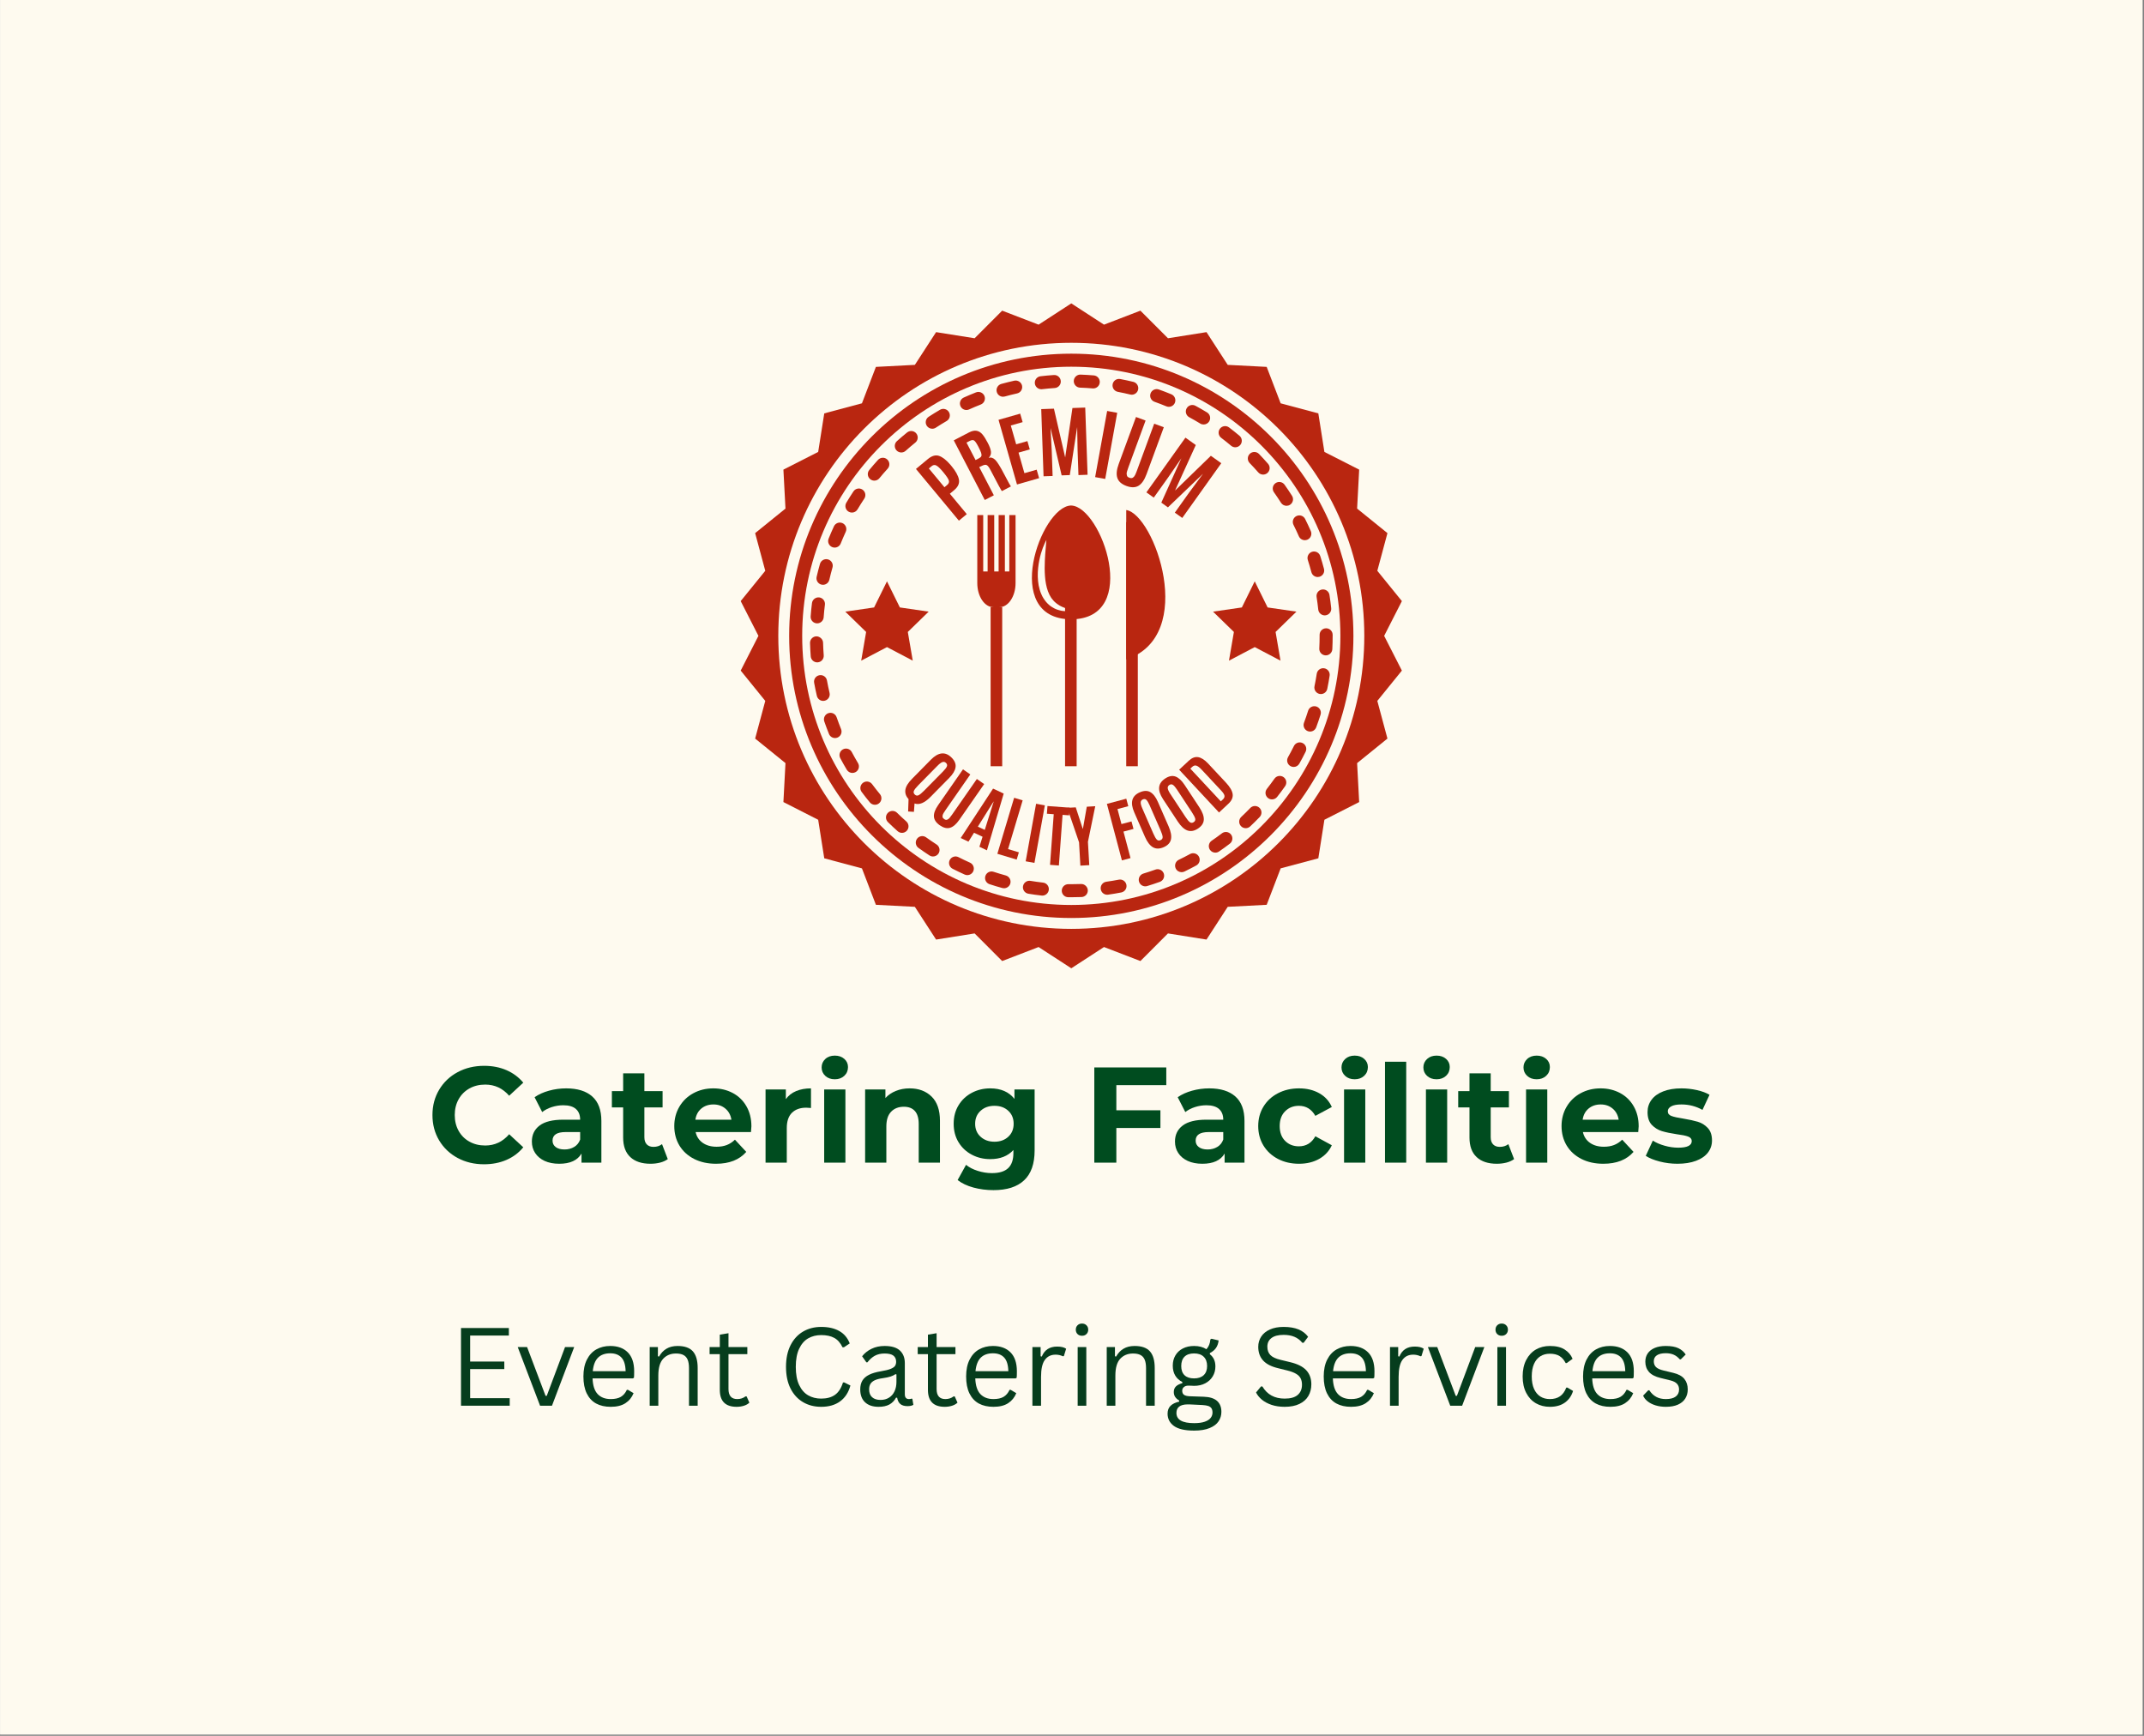 <svg xmlns="http://www.w3.org/2000/svg" xmlns:xlink="http://www.w3.org/1999/xlink" width="1050" viewBox="0 0 787.5 637.5" height="850" preserveAspectRatio="xMidYMid meet"><rect x="0" y="0" width="787.5" height="637.5" fill="#808080" stroke="none"/><defs><g></g><clipPath id="40adec6604"><path d="M 0.059 0 L 786.941 0 L 786.941 637 L 0.059 637 Z M 0.059 0 " clip-rule="nonzero"></path></clipPath><clipPath id="1f2f64a9b3"><path d="M 272.066 111.418 L 514.879 111.418 L 514.879 355.727 L 272.066 355.727 Z M 272.066 111.418 " clip-rule="nonzero"></path></clipPath></defs><g clip-path="url(#40adec6604)"><path fill="#ffffff" d="M 0.059 0 L 786.941 0 L 786.941 637 L 0.059 637 Z M 0.059 0 " fill-opacity="1" fill-rule="nonzero"></path><path fill="#fefaef" d="M 0.059 0 L 786.941 0 L 786.941 637 L 0.059 637 Z M 0.059 0 " fill-opacity="1" fill-rule="nonzero"></path></g><g fill="#004c1f" fill-opacity="1"><g transform="translate(156.891, 426.994)"><g><path d="M 20.875 0.594 C 17.312 0.594 14.086 -0.176 11.203 -1.719 C 8.328 -3.27 6.066 -5.414 4.422 -8.156 C 2.773 -10.906 1.953 -14.016 1.953 -17.484 C 1.953 -20.941 2.773 -24.047 4.422 -26.797 C 6.066 -29.547 8.328 -31.691 11.203 -33.234 C 14.086 -34.785 17.332 -35.562 20.938 -35.562 C 23.957 -35.562 26.691 -35.031 29.141 -33.969 C 31.586 -32.906 33.645 -31.375 35.312 -29.375 L 30.125 -24.578 C 27.758 -27.305 24.828 -28.672 21.328 -28.672 C 19.16 -28.672 17.227 -28.195 15.531 -27.25 C 13.832 -26.301 12.508 -24.977 11.562 -23.281 C 10.613 -21.582 10.141 -19.648 10.141 -17.484 C 10.141 -15.316 10.613 -13.383 11.562 -11.688 C 12.508 -9.988 13.832 -8.664 15.531 -7.719 C 17.227 -6.77 19.16 -6.297 21.328 -6.297 C 24.828 -6.297 27.758 -7.676 30.125 -10.438 L 35.312 -5.641 C 33.645 -3.609 31.578 -2.062 29.109 -1 C 26.648 0.062 23.906 0.594 20.875 0.594 Z M 20.875 0.594 "></path></g></g></g><g fill="#004c1f" fill-opacity="1"><g transform="translate(193.512, 426.994)"><g><path d="M 14.438 -27.281 C 18.602 -27.281 21.801 -26.285 24.031 -24.297 C 26.258 -22.316 27.375 -19.328 27.375 -15.328 L 27.375 0 L 20.078 0 L 20.078 -3.344 C 18.617 -0.844 15.891 0.406 11.891 0.406 C 9.828 0.406 8.035 0.055 6.516 -0.641 C 5.004 -1.348 3.848 -2.316 3.047 -3.547 C 2.242 -4.773 1.844 -6.176 1.844 -7.75 C 1.844 -10.238 2.785 -12.195 4.672 -13.625 C 6.555 -15.062 9.461 -15.781 13.391 -15.781 L 19.578 -15.781 C 19.578 -17.477 19.062 -18.785 18.031 -19.703 C 17 -20.617 15.453 -21.078 13.391 -21.078 C 11.953 -21.078 10.539 -20.852 9.156 -20.406 C 7.781 -19.957 6.609 -19.348 5.641 -18.578 L 2.844 -24.031 C 4.312 -25.062 6.066 -25.859 8.109 -26.422 C 10.16 -26.992 12.27 -27.281 14.438 -27.281 Z M 13.844 -4.844 C 15.164 -4.844 16.344 -5.148 17.375 -5.766 C 18.414 -6.379 19.148 -7.285 19.578 -8.484 L 19.578 -11.234 L 14.234 -11.234 C 11.035 -11.234 9.438 -10.188 9.438 -8.094 C 9.438 -7.094 9.828 -6.301 10.609 -5.719 C 11.391 -5.133 12.469 -4.844 13.844 -4.844 Z M 13.844 -4.844 "></path></g></g></g><g fill="#004c1f" fill-opacity="1"><g transform="translate(224.339, 426.994)"><g><path d="M 20.938 -1.297 C 20.164 -0.734 19.223 -0.305 18.109 -0.016 C 16.992 0.266 15.82 0.406 14.594 0.406 C 11.395 0.406 8.922 -0.41 7.172 -2.047 C 5.422 -3.68 4.547 -6.078 4.547 -9.234 L 4.547 -20.281 L 0.406 -20.281 L 0.406 -26.281 L 4.547 -26.281 L 4.547 -32.812 L 12.344 -32.812 L 12.344 -26.281 L 19.031 -26.281 L 19.031 -20.281 L 12.344 -20.281 L 12.344 -9.344 C 12.344 -8.207 12.633 -7.332 13.219 -6.719 C 13.801 -6.102 14.625 -5.797 15.688 -5.797 C 16.914 -5.797 17.961 -6.129 18.828 -6.797 Z M 20.938 -1.297 "></path></g></g></g><g fill="#004c1f" fill-opacity="1"><g transform="translate(246.072, 426.994)"><g><path d="M 29.922 -13.344 C 29.922 -13.238 29.867 -12.535 29.766 -11.234 L 9.438 -11.234 C 9.801 -9.566 10.664 -8.25 12.031 -7.281 C 13.406 -6.32 15.109 -5.844 17.141 -5.844 C 18.535 -5.844 19.773 -6.051 20.859 -6.469 C 21.941 -6.883 22.945 -7.539 23.875 -8.438 L 28.031 -3.953 C 25.5 -1.047 21.801 0.406 16.938 0.406 C 13.906 0.406 11.223 -0.18 8.891 -1.359 C 6.555 -2.547 4.754 -4.188 3.484 -6.281 C 2.223 -8.383 1.594 -10.77 1.594 -13.438 C 1.594 -16.07 2.219 -18.445 3.469 -20.562 C 4.719 -22.676 6.43 -24.32 8.609 -25.5 C 10.797 -26.688 13.238 -27.281 15.938 -27.281 C 18.562 -27.281 20.941 -26.711 23.078 -25.578 C 25.211 -24.441 26.883 -22.816 28.094 -20.703 C 29.312 -18.586 29.922 -16.133 29.922 -13.344 Z M 15.984 -21.375 C 14.223 -21.375 12.738 -20.875 11.531 -19.875 C 10.332 -18.875 9.602 -17.508 9.344 -15.781 L 22.578 -15.781 C 22.305 -17.477 21.57 -18.832 20.375 -19.844 C 19.176 -20.863 17.711 -21.375 15.984 -21.375 Z M 15.984 -21.375 "></path></g></g></g><g fill="#004c1f" fill-opacity="1"><g transform="translate(277.597, 426.994)"><g><path d="M 11.047 -23.328 C 11.973 -24.629 13.227 -25.613 14.812 -26.281 C 16.395 -26.945 18.219 -27.281 20.281 -27.281 L 20.281 -20.078 C 19.414 -20.148 18.832 -20.188 18.531 -20.188 C 16.301 -20.188 14.551 -19.562 13.281 -18.312 C 12.02 -17.062 11.391 -15.188 11.391 -12.688 L 11.391 0 L 3.594 0 L 3.594 -26.875 L 11.047 -26.875 Z M 11.047 -23.328 "></path></g></g></g><g fill="#004c1f" fill-opacity="1"><g transform="translate(299.131, 426.994)"><g><path d="M 3.594 -26.875 L 11.391 -26.875 L 11.391 0 L 3.594 0 Z M 7.5 -30.625 C 6.062 -30.625 4.895 -31.039 4 -31.875 C 3.102 -32.707 2.656 -33.738 2.656 -34.969 C 2.656 -36.195 3.102 -37.227 4 -38.062 C 4.895 -38.895 6.062 -39.312 7.5 -39.312 C 8.926 -39.312 10.086 -38.91 10.984 -38.109 C 11.891 -37.316 12.344 -36.316 12.344 -35.109 C 12.344 -33.816 11.891 -32.742 10.984 -31.891 C 10.086 -31.047 8.926 -30.625 7.5 -30.625 Z M 7.5 -30.625 "></path></g></g></g><g fill="#004c1f" fill-opacity="1"><g transform="translate(314.169, 426.994)"><g><path d="M 19.938 -27.281 C 23.258 -27.281 25.945 -26.281 28 -24.281 C 30.051 -22.281 31.078 -19.316 31.078 -15.391 L 31.078 0 L 23.281 0 L 23.281 -14.188 C 23.281 -16.32 22.812 -17.91 21.875 -18.953 C 20.945 -20.004 19.598 -20.531 17.828 -20.531 C 15.867 -20.531 14.305 -19.922 13.141 -18.703 C 11.973 -17.492 11.391 -15.688 11.391 -13.281 L 11.391 0 L 3.594 0 L 3.594 -26.875 L 11.047 -26.875 L 11.047 -23.734 C 12.078 -24.859 13.359 -25.727 14.891 -26.344 C 16.422 -26.969 18.102 -27.281 19.938 -27.281 Z M 19.938 -27.281 "></path></g></g></g><g fill="#004c1f" fill-opacity="1"><g transform="translate(348.692, 426.994)"><g><path d="M 31.328 -26.875 L 31.328 -4.5 C 31.328 0.426 30.039 4.086 27.469 6.484 C 24.906 8.891 21.16 10.094 16.234 10.094 C 13.641 10.094 11.176 9.773 8.844 9.141 C 6.508 8.504 4.578 7.586 3.047 6.391 L 6.141 0.797 C 7.273 1.734 8.707 2.473 10.438 3.016 C 12.164 3.566 13.898 3.844 15.641 3.844 C 18.336 3.844 20.328 3.234 21.609 2.016 C 22.891 0.805 23.531 -1.031 23.531 -3.5 L 23.531 -4.641 C 21.5 -2.41 18.664 -1.297 15.031 -1.297 C 12.57 -1.297 10.316 -1.836 8.266 -2.922 C 6.211 -4.004 4.586 -5.523 3.391 -7.484 C 2.191 -9.453 1.594 -11.719 1.594 -14.281 C 1.594 -16.852 2.191 -19.117 3.391 -21.078 C 4.586 -23.047 6.211 -24.57 8.266 -25.656 C 10.316 -26.738 12.57 -27.281 15.031 -27.281 C 18.926 -27.281 21.891 -25.992 23.922 -23.422 L 23.922 -26.875 Z M 16.578 -7.688 C 18.648 -7.688 20.344 -8.297 21.656 -9.516 C 22.969 -10.734 23.625 -12.32 23.625 -14.281 C 23.625 -16.25 22.969 -17.836 21.656 -19.047 C 20.344 -20.266 18.648 -20.875 16.578 -20.875 C 14.516 -20.875 12.816 -20.266 11.484 -19.047 C 10.148 -17.836 9.484 -16.25 9.484 -14.281 C 9.484 -12.32 10.148 -10.734 11.484 -9.516 C 12.816 -8.297 14.516 -7.688 16.578 -7.688 Z M 16.578 -7.688 "></path></g></g></g><g fill="#004c1f" fill-opacity="1"><g transform="translate(383.665, 426.994)"><g></g></g></g><g fill="#004c1f" fill-opacity="1"><g transform="translate(397.804, 426.994)"><g><path d="M 12.234 -28.469 L 12.234 -19.234 L 28.422 -19.234 L 28.422 -12.734 L 12.234 -12.734 L 12.234 0 L 4.141 0 L 4.141 -34.969 L 30.578 -34.969 L 30.578 -28.469 Z M 12.234 -28.469 "></path></g></g></g><g fill="#004c1f" fill-opacity="1"><g transform="translate(429.729, 426.994)"><g><path d="M 14.438 -27.281 C 18.602 -27.281 21.801 -26.285 24.031 -24.297 C 26.258 -22.316 27.375 -19.328 27.375 -15.328 L 27.375 0 L 20.078 0 L 20.078 -3.344 C 18.617 -0.844 15.891 0.406 11.891 0.406 C 9.828 0.406 8.035 0.055 6.516 -0.641 C 5.004 -1.348 3.848 -2.316 3.047 -3.547 C 2.242 -4.773 1.844 -6.176 1.844 -7.75 C 1.844 -10.238 2.785 -12.195 4.672 -13.625 C 6.555 -15.062 9.461 -15.781 13.391 -15.781 L 19.578 -15.781 C 19.578 -17.477 19.062 -18.785 18.031 -19.703 C 17 -20.617 15.453 -21.078 13.391 -21.078 C 11.953 -21.078 10.539 -20.852 9.156 -20.406 C 7.781 -19.957 6.609 -19.348 5.641 -18.578 L 2.844 -24.031 C 4.312 -25.062 6.066 -25.859 8.109 -26.422 C 10.16 -26.992 12.27 -27.281 14.438 -27.281 Z M 13.844 -4.844 C 15.164 -4.844 16.344 -5.148 17.375 -5.766 C 18.414 -6.379 19.148 -7.285 19.578 -8.484 L 19.578 -11.234 L 14.234 -11.234 C 11.035 -11.234 9.438 -10.188 9.438 -8.094 C 9.438 -7.094 9.828 -6.301 10.609 -5.719 C 11.391 -5.133 12.469 -4.844 13.844 -4.844 Z M 13.844 -4.844 "></path></g></g></g><g fill="#004c1f" fill-opacity="1"><g transform="translate(460.555, 426.994)"><g><path d="M 16.578 0.406 C 13.711 0.406 11.141 -0.18 8.859 -1.359 C 6.578 -2.547 4.797 -4.188 3.516 -6.281 C 2.234 -8.383 1.594 -10.77 1.594 -13.438 C 1.594 -16.102 2.234 -18.484 3.516 -20.578 C 4.797 -22.68 6.578 -24.32 8.859 -25.5 C 11.141 -26.688 13.711 -27.281 16.578 -27.281 C 19.41 -27.281 21.883 -26.688 24 -25.5 C 26.113 -24.32 27.656 -22.633 28.625 -20.438 L 22.578 -17.188 C 21.18 -19.645 19.164 -20.875 16.531 -20.875 C 14.5 -20.875 12.816 -20.207 11.484 -18.875 C 10.148 -17.551 9.484 -15.738 9.484 -13.438 C 9.484 -11.133 10.148 -9.316 11.484 -7.984 C 12.816 -6.66 14.5 -6 16.531 -6 C 19.195 -6 21.211 -7.227 22.578 -9.688 L 28.625 -6.391 C 27.656 -4.266 26.113 -2.598 24 -1.391 C 21.883 -0.191 19.41 0.406 16.578 0.406 Z M 16.578 0.406 "></path></g></g></g><g fill="#004c1f" fill-opacity="1"><g transform="translate(490.083, 426.994)"><g><path d="M 3.594 -26.875 L 11.391 -26.875 L 11.391 0 L 3.594 0 Z M 7.5 -30.625 C 6.062 -30.625 4.895 -31.039 4 -31.875 C 3.102 -32.707 2.656 -33.738 2.656 -34.969 C 2.656 -36.195 3.102 -37.227 4 -38.062 C 4.895 -38.895 6.062 -39.312 7.5 -39.312 C 8.926 -39.312 10.086 -38.91 10.984 -38.109 C 11.891 -37.316 12.344 -36.316 12.344 -35.109 C 12.344 -33.816 11.891 -32.742 10.984 -31.891 C 10.086 -31.047 8.926 -30.625 7.5 -30.625 Z M 7.5 -30.625 "></path></g></g></g><g fill="#004c1f" fill-opacity="1"><g transform="translate(505.121, 426.994)"><g><path d="M 3.594 -37.062 L 11.391 -37.062 L 11.391 0 L 3.594 0 Z M 3.594 -37.062 "></path></g></g></g><g fill="#004c1f" fill-opacity="1"><g transform="translate(520.159, 426.994)"><g><path d="M 3.594 -26.875 L 11.391 -26.875 L 11.391 0 L 3.594 0 Z M 7.5 -30.625 C 6.062 -30.625 4.895 -31.039 4 -31.875 C 3.102 -32.707 2.656 -33.738 2.656 -34.969 C 2.656 -36.195 3.102 -37.227 4 -38.062 C 4.895 -38.895 6.062 -39.312 7.5 -39.312 C 8.926 -39.312 10.086 -38.91 10.984 -38.109 C 11.891 -37.316 12.344 -36.316 12.344 -35.109 C 12.344 -33.816 11.891 -32.742 10.984 -31.891 C 10.086 -31.047 8.926 -30.625 7.5 -30.625 Z M 7.5 -30.625 "></path></g></g></g><g fill="#004c1f" fill-opacity="1"><g transform="translate(535.198, 426.994)"><g><path d="M 20.938 -1.297 C 20.164 -0.734 19.223 -0.305 18.109 -0.016 C 16.992 0.266 15.82 0.406 14.594 0.406 C 11.395 0.406 8.922 -0.41 7.172 -2.047 C 5.422 -3.68 4.547 -6.078 4.547 -9.234 L 4.547 -20.281 L 0.406 -20.281 L 0.406 -26.281 L 4.547 -26.281 L 4.547 -32.812 L 12.344 -32.812 L 12.344 -26.281 L 19.031 -26.281 L 19.031 -20.281 L 12.344 -20.281 L 12.344 -9.344 C 12.344 -8.207 12.633 -7.332 13.219 -6.719 C 13.801 -6.102 14.625 -5.797 15.688 -5.797 C 16.914 -5.797 17.961 -6.129 18.828 -6.797 Z M 20.938 -1.297 "></path></g></g></g><g fill="#004c1f" fill-opacity="1"><g transform="translate(556.931, 426.994)"><g><path d="M 3.594 -26.875 L 11.391 -26.875 L 11.391 0 L 3.594 0 Z M 7.5 -30.625 C 6.062 -30.625 4.895 -31.039 4 -31.875 C 3.102 -32.707 2.656 -33.738 2.656 -34.969 C 2.656 -36.195 3.102 -37.227 4 -38.062 C 4.895 -38.895 6.062 -39.312 7.5 -39.312 C 8.926 -39.312 10.086 -38.91 10.984 -38.109 C 11.891 -37.316 12.344 -36.316 12.344 -35.109 C 12.344 -33.816 11.891 -32.742 10.984 -31.891 C 10.086 -31.047 8.926 -30.625 7.5 -30.625 Z M 7.5 -30.625 "></path></g></g></g><g fill="#004c1f" fill-opacity="1"><g transform="translate(571.969, 426.994)"><g><path d="M 29.922 -13.344 C 29.922 -13.238 29.867 -12.535 29.766 -11.234 L 9.438 -11.234 C 9.801 -9.566 10.664 -8.25 12.031 -7.281 C 13.406 -6.32 15.109 -5.844 17.141 -5.844 C 18.535 -5.844 19.773 -6.051 20.859 -6.469 C 21.941 -6.883 22.945 -7.539 23.875 -8.438 L 28.031 -3.953 C 25.5 -1.047 21.801 0.406 16.938 0.406 C 13.906 0.406 11.223 -0.18 8.891 -1.359 C 6.555 -2.547 4.754 -4.188 3.484 -6.281 C 2.223 -8.383 1.594 -10.77 1.594 -13.438 C 1.594 -16.07 2.219 -18.445 3.469 -20.562 C 4.719 -22.676 6.43 -24.32 8.609 -25.5 C 10.797 -26.688 13.238 -27.281 15.938 -27.281 C 18.562 -27.281 20.941 -26.711 23.078 -25.578 C 25.211 -24.441 26.883 -22.816 28.094 -20.703 C 29.312 -18.586 29.922 -16.133 29.922 -13.344 Z M 15.984 -21.375 C 14.223 -21.375 12.738 -20.875 11.531 -19.875 C 10.332 -18.875 9.602 -17.508 9.344 -15.781 L 22.578 -15.781 C 22.305 -17.477 21.57 -18.832 20.375 -19.844 C 19.176 -20.863 17.711 -21.375 15.984 -21.375 Z M 15.984 -21.375 "></path></g></g></g><g fill="#004c1f" fill-opacity="1"><g transform="translate(603.495, 426.994)"><g><path d="M 12.641 0.406 C 10.41 0.406 8.227 0.129 6.094 -0.422 C 3.957 -0.973 2.258 -1.664 1 -2.5 L 3.594 -8.094 C 4.789 -7.32 6.238 -6.695 7.938 -6.219 C 9.633 -5.738 11.301 -5.5 12.938 -5.5 C 16.238 -5.5 17.891 -6.312 17.891 -7.938 C 17.891 -8.707 17.438 -9.258 16.531 -9.594 C 15.633 -9.926 14.254 -10.207 12.391 -10.438 C 10.191 -10.77 8.375 -11.148 6.938 -11.578 C 5.508 -12.016 4.27 -12.781 3.219 -13.875 C 2.176 -14.977 1.656 -16.547 1.656 -18.578 C 1.656 -20.273 2.145 -21.781 3.125 -23.094 C 4.102 -24.414 5.531 -25.441 7.406 -26.172 C 9.289 -26.91 11.52 -27.281 14.094 -27.281 C 15.988 -27.281 17.875 -27.07 19.75 -26.656 C 21.633 -26.238 23.191 -25.66 24.422 -24.922 L 21.828 -19.375 C 19.461 -20.707 16.883 -21.375 14.094 -21.375 C 12.426 -21.375 11.176 -21.141 10.344 -20.672 C 9.508 -20.211 9.094 -19.613 9.094 -18.875 C 9.094 -18.051 9.539 -17.473 10.438 -17.141 C 11.332 -16.805 12.766 -16.488 14.734 -16.188 C 16.93 -15.82 18.727 -15.43 20.125 -15.016 C 21.531 -14.598 22.75 -13.836 23.781 -12.734 C 24.812 -11.641 25.328 -10.109 25.328 -8.141 C 25.328 -6.473 24.828 -4.988 23.828 -3.688 C 22.828 -2.395 21.367 -1.391 19.453 -0.672 C 17.535 0.047 15.266 0.406 12.641 0.406 Z M 12.641 0.406 "></path></g></g></g><g fill="#063d1d" fill-opacity="1"><g transform="translate(165.016, 516.258)"><g><path d="M 7.672 -13.453 L 7.672 -2.766 L 22.203 -2.766 L 22.203 0 L 4.312 0 L 4.312 -28.531 L 21.891 -28.531 L 21.891 -25.766 L 7.672 -25.766 L 7.672 -16.219 L 20.219 -16.219 L 20.219 -13.453 Z M 7.672 -13.453 "></path></g></g><g transform="translate(189.119, 516.258)"><g><path d="M 13.625 0 L 9.25 0 L 1.047 -21.531 L 4.484 -21.531 L 11.266 -3.625 L 11.703 -3.625 L 18.422 -21.531 L 21.781 -21.531 Z M 13.625 0 "></path></g></g><g transform="translate(211.933, 516.258)"><g><path d="M 20.516 -10.031 L 5.719 -10.031 C 5.812 -7.414 6.438 -5.492 7.594 -4.266 C 8.758 -3.047 10.359 -2.438 12.391 -2.438 C 13.93 -2.438 15.164 -2.707 16.094 -3.25 C 17.031 -3.801 17.77 -4.66 18.312 -5.828 L 18.719 -5.828 L 20.781 -4.609 C 20.156 -3.047 19.156 -1.816 17.781 -0.922 C 16.414 -0.035 14.617 0.406 12.391 0.406 C 10.305 0.406 8.516 0 7.016 -0.812 C 5.523 -1.633 4.375 -2.879 3.562 -4.547 C 2.758 -6.211 2.359 -8.281 2.359 -10.75 C 2.359 -13.195 2.785 -15.258 3.641 -16.938 C 4.492 -18.613 5.656 -19.863 7.125 -20.688 C 8.602 -21.52 10.297 -21.938 12.203 -21.938 C 14.953 -21.938 17.102 -21.156 18.656 -19.594 C 20.207 -18.039 20.988 -15.738 21 -12.688 C 21 -11.488 20.973 -10.68 20.922 -10.266 Z M 17.859 -12.688 C 17.805 -14.977 17.297 -16.645 16.328 -17.688 C 15.367 -18.727 13.992 -19.25 12.203 -19.25 C 10.316 -19.25 8.832 -18.723 7.75 -17.672 C 6.676 -16.617 6.023 -14.957 5.797 -12.688 Z M 17.859 -12.688 "></path></g></g><g transform="translate(234.883, 516.258)"><g><path d="M 3.75 0 L 3.75 -21.531 L 6.766 -21.531 L 6.766 -18.156 L 7.188 -18.047 C 7.895 -19.316 8.805 -20.281 9.922 -20.938 C 11.035 -21.602 12.395 -21.938 14 -21.938 C 16.582 -21.938 18.457 -21.273 19.625 -19.953 C 20.789 -18.629 21.375 -16.598 21.375 -13.859 L 21.375 0 L 18.188 0 L 18.188 -13.781 C 18.188 -15.082 18.02 -16.125 17.688 -16.906 C 17.352 -17.695 16.836 -18.27 16.141 -18.625 C 15.453 -18.988 14.539 -19.172 13.406 -19.172 C 11.469 -19.172 9.898 -18.523 8.703 -17.234 C 7.516 -15.953 6.922 -13.891 6.922 -11.047 L 6.922 0 Z M 3.75 0 "></path></g></g><g transform="translate(259.669, 516.258)"><g><path d="M 14.562 -3.422 L 15.578 -1.125 C 15.066 -0.625 14.395 -0.242 13.562 0.016 C 12.738 0.273 11.848 0.406 10.891 0.406 C 6.773 0.406 4.719 -1.672 4.719 -5.828 L 4.719 -18.938 L 0.969 -18.938 L 0.969 -21.547 L 4.719 -21.547 L 4.719 -26.094 L 7.906 -26.625 L 7.906 -21.547 L 14.828 -21.547 L 14.828 -18.938 L 7.906 -18.938 L 7.906 -6.141 C 7.906 -3.672 8.977 -2.438 11.125 -2.438 C 12.289 -2.438 13.301 -2.766 14.156 -3.422 Z M 14.562 -3.422 "></path></g></g><g transform="translate(276.062, 516.258)"><g></g></g><g transform="translate(285.859, 516.258)"><g><path d="M 15.766 0.406 C 13.266 0.406 11.039 -0.164 9.094 -1.312 C 7.145 -2.457 5.613 -4.129 4.5 -6.328 C 3.395 -8.535 2.844 -11.18 2.844 -14.266 C 2.844 -17.348 3.395 -19.988 4.5 -22.188 C 5.613 -24.395 7.145 -26.07 9.094 -27.219 C 11.039 -28.363 13.266 -28.938 15.766 -28.938 C 18.43 -28.938 20.648 -28.43 22.422 -27.422 C 24.191 -26.422 25.469 -24.906 26.25 -22.875 L 24.109 -21.453 L 23.609 -21.453 C 22.828 -23.078 21.812 -24.227 20.562 -24.906 C 19.32 -25.594 17.723 -25.938 15.766 -25.938 C 13.973 -25.938 12.379 -25.535 10.984 -24.734 C 9.598 -23.93 8.492 -22.66 7.672 -20.922 C 6.848 -19.191 6.438 -16.973 6.438 -14.266 C 6.438 -11.555 6.848 -9.336 7.672 -7.609 C 8.492 -5.879 9.598 -4.613 10.984 -3.812 C 12.379 -3.008 13.973 -2.609 15.766 -2.609 C 17.836 -2.609 19.531 -3.07 20.844 -4 C 22.156 -4.938 23.129 -6.445 23.766 -8.531 L 24.266 -8.531 L 26.5 -7.422 C 25.82 -4.891 24.566 -2.953 22.734 -1.609 C 20.91 -0.266 18.586 0.406 15.766 0.406 Z M 15.766 0.406 "></path></g></g><g transform="translate(313.845, 516.258)"><g><path d="M 8.875 0.406 C 6.758 0.406 5.102 -0.145 3.906 -1.25 C 2.719 -2.352 2.125 -3.93 2.125 -5.984 C 2.125 -7.266 2.383 -8.344 2.906 -9.219 C 3.438 -10.094 4.254 -10.805 5.359 -11.359 C 6.473 -11.922 7.922 -12.348 9.703 -12.641 C 11.266 -12.898 12.453 -13.191 13.266 -13.516 C 14.078 -13.848 14.617 -14.211 14.891 -14.609 C 15.172 -15.016 15.312 -15.523 15.312 -16.141 C 15.312 -17.117 14.977 -17.867 14.312 -18.391 C 13.645 -18.91 12.566 -19.172 11.078 -19.172 C 9.691 -19.172 8.5 -18.898 7.5 -18.359 C 6.508 -17.816 5.598 -17.008 4.766 -15.938 L 4.375 -15.938 L 2.812 -18.156 C 3.719 -19.312 4.875 -20.227 6.281 -20.906 C 7.688 -21.594 9.285 -21.938 11.078 -21.938 C 13.617 -21.938 15.488 -21.379 16.688 -20.266 C 17.895 -19.148 18.5 -17.613 18.5 -15.656 L 18.5 -4.234 C 18.5 -3.035 19.004 -2.438 20.016 -2.438 C 20.359 -2.438 20.688 -2.492 21 -2.609 L 21.266 -2.531 L 21.641 -0.328 C 21.41 -0.172 21.102 -0.051 20.719 0.031 C 20.332 0.113 19.938 0.156 19.531 0.156 C 18.352 0.156 17.457 -0.102 16.844 -0.625 C 16.238 -1.145 15.852 -1.91 15.688 -2.922 L 15.281 -2.969 C 14.664 -1.832 13.836 -0.984 12.797 -0.422 C 11.754 0.129 10.445 0.406 8.875 0.406 Z M 9.578 -2.125 C 10.773 -2.125 11.812 -2.398 12.688 -2.953 C 13.57 -3.504 14.25 -4.281 14.719 -5.281 C 15.188 -6.289 15.422 -7.453 15.422 -8.766 L 15.422 -11.5 L 15.047 -11.578 C 14.566 -11.234 13.977 -10.945 13.281 -10.719 C 12.594 -10.488 11.633 -10.285 10.406 -10.109 C 9.156 -9.941 8.16 -9.68 7.422 -9.328 C 6.691 -8.973 6.172 -8.523 5.859 -7.984 C 5.547 -7.453 5.391 -6.785 5.391 -5.984 C 5.391 -4.723 5.758 -3.766 6.5 -3.109 C 7.238 -2.453 8.266 -2.125 9.578 -2.125 Z M 9.578 -2.125 "></path></g></g><g transform="translate(336.112, 516.258)"><g><path d="M 14.562 -3.422 L 15.578 -1.125 C 15.066 -0.625 14.395 -0.242 13.562 0.016 C 12.738 0.273 11.848 0.406 10.891 0.406 C 6.773 0.406 4.719 -1.672 4.719 -5.828 L 4.719 -18.938 L 0.969 -18.938 L 0.969 -21.547 L 4.719 -21.547 L 4.719 -26.094 L 7.906 -26.625 L 7.906 -21.547 L 14.828 -21.547 L 14.828 -18.938 L 7.906 -18.938 L 7.906 -6.141 C 7.906 -3.672 8.977 -2.438 11.125 -2.438 C 12.289 -2.438 13.301 -2.766 14.156 -3.422 Z M 14.562 -3.422 "></path></g></g><g transform="translate(352.506, 516.258)"><g><path d="M 20.516 -10.031 L 5.719 -10.031 C 5.812 -7.414 6.438 -5.492 7.594 -4.266 C 8.758 -3.047 10.359 -2.438 12.391 -2.438 C 13.93 -2.438 15.164 -2.707 16.094 -3.25 C 17.031 -3.801 17.77 -4.66 18.312 -5.828 L 18.719 -5.828 L 20.781 -4.609 C 20.156 -3.047 19.156 -1.816 17.781 -0.922 C 16.414 -0.035 14.617 0.406 12.391 0.406 C 10.305 0.406 8.516 0 7.016 -0.812 C 5.523 -1.633 4.375 -2.879 3.562 -4.547 C 2.758 -6.211 2.359 -8.281 2.359 -10.75 C 2.359 -13.195 2.785 -15.258 3.641 -16.938 C 4.492 -18.613 5.656 -19.863 7.125 -20.688 C 8.602 -21.52 10.297 -21.938 12.203 -21.938 C 14.953 -21.938 17.102 -21.156 18.656 -19.594 C 20.207 -18.039 20.988 -15.738 21 -12.688 C 21 -11.488 20.973 -10.68 20.922 -10.266 Z M 17.859 -12.688 C 17.805 -14.977 17.297 -16.645 16.328 -17.688 C 15.367 -18.727 13.992 -19.25 12.203 -19.25 C 10.316 -19.25 8.832 -18.723 7.75 -17.672 C 6.676 -16.617 6.023 -14.957 5.797 -12.688 Z M 17.859 -12.688 "></path></g></g><g transform="translate(375.457, 516.258)"><g><path d="M 3.75 0 L 3.75 -21.531 L 6.766 -21.531 L 6.766 -18.156 L 7.188 -18.047 C 8.188 -20.492 10.07 -21.719 12.844 -21.719 C 14.312 -21.719 15.41 -21.453 16.141 -20.922 L 15.312 -18.234 L 14.938 -18.156 C 14.125 -18.551 13.238 -18.75 12.281 -18.75 C 10.562 -18.75 9.238 -18.102 8.312 -16.812 C 7.383 -15.531 6.922 -13.445 6.922 -10.562 L 6.922 0 Z M 3.75 0 "></path></g></g><g transform="translate(392.084, 516.258)"><g><path d="M 5.344 -25.688 C 4.664 -25.688 4.113 -25.895 3.688 -26.312 C 3.27 -26.738 3.062 -27.273 3.062 -27.922 C 3.062 -28.578 3.27 -29.113 3.688 -29.531 C 4.113 -29.957 4.664 -30.172 5.344 -30.172 C 6.02 -30.172 6.566 -29.957 6.984 -29.531 C 7.41 -29.113 7.625 -28.578 7.625 -27.922 C 7.625 -27.273 7.41 -26.738 6.984 -26.312 C 6.566 -25.895 6.02 -25.688 5.344 -25.688 Z M 3.75 0 L 3.75 -21.531 L 6.922 -21.531 L 6.922 0 Z M 3.75 0 "></path></g></g><g transform="translate(402.759, 516.258)"><g><path d="M 3.75 0 L 3.75 -21.531 L 6.766 -21.531 L 6.766 -18.156 L 7.188 -18.047 C 7.895 -19.316 8.805 -20.281 9.922 -20.938 C 11.035 -21.602 12.395 -21.938 14 -21.938 C 16.582 -21.938 18.457 -21.273 19.625 -19.953 C 20.789 -18.629 21.375 -16.598 21.375 -13.859 L 21.375 0 L 18.188 0 L 18.188 -13.781 C 18.188 -15.082 18.02 -16.125 17.688 -16.906 C 17.352 -17.695 16.836 -18.27 16.141 -18.625 C 15.453 -18.988 14.539 -19.172 13.406 -19.172 C 11.469 -19.172 9.898 -18.523 8.703 -17.234 C 7.516 -15.953 6.922 -13.891 6.922 -11.047 L 6.922 0 Z M 3.75 0 "></path></g></g><g transform="translate(427.545, 516.258)"><g><path d="M 11.078 9.141 C 7.68 9.141 5.203 8.57 3.641 7.438 C 2.086 6.301 1.312 4.797 1.312 2.922 C 1.312 1.711 1.676 0.75 2.406 0.031 C 3.133 -0.676 4.191 -1.188 5.578 -1.5 L 5.578 -1.906 C 4.922 -2.289 4.426 -2.734 4.094 -3.234 C 3.758 -3.742 3.594 -4.348 3.594 -5.047 C 3.594 -5.879 3.852 -6.555 4.375 -7.078 C 4.906 -7.598 5.691 -8 6.734 -8.281 L 6.734 -8.688 C 4.391 -9.914 3.219 -11.926 3.219 -14.719 C 3.219 -16.125 3.535 -17.367 4.172 -18.453 C 4.805 -19.547 5.719 -20.398 6.906 -21.016 C 8.094 -21.629 9.473 -21.938 11.047 -21.938 C 12.859 -21.938 14.367 -21.539 15.578 -20.75 C 16.023 -21.25 16.363 -21.789 16.594 -22.375 C 16.82 -22.957 16.969 -23.613 17.031 -24.344 L 17.453 -24.594 L 20.062 -23.969 C 19.938 -22.875 19.609 -21.945 19.078 -21.188 C 18.547 -20.438 17.801 -19.816 16.844 -19.328 L 16.844 -18.906 C 17.531 -18.363 18.039 -17.723 18.375 -16.984 C 18.707 -16.254 18.875 -15.398 18.875 -14.422 C 18.875 -13.066 18.547 -11.848 17.891 -10.766 C 17.242 -9.691 16.328 -8.844 15.141 -8.219 C 13.961 -7.602 12.598 -7.297 11.047 -7.297 C 10.859 -7.297 10.531 -7.312 10.062 -7.344 C 9.551 -7.363 9.172 -7.375 8.922 -7.375 C 8.242 -7.375 7.703 -7.195 7.297 -6.844 C 6.891 -6.5 6.688 -6.051 6.688 -5.5 C 6.688 -4.82 6.906 -4.32 7.344 -4 C 7.781 -3.688 8.5 -3.508 9.5 -3.469 L 14.594 -3.297 C 16.789 -3.223 18.422 -2.711 19.484 -1.766 C 20.547 -0.816 21.078 0.52 21.078 2.25 C 21.078 3.531 20.734 4.688 20.047 5.719 C 19.359 6.758 18.266 7.586 16.766 8.203 C 15.266 8.828 13.367 9.141 11.078 9.141 Z M 11.047 -10.031 C 12.566 -10.031 13.742 -10.426 14.578 -11.219 C 15.41 -12.008 15.828 -13.125 15.828 -14.562 C 15.828 -16.039 15.41 -17.18 14.578 -17.984 C 13.754 -18.797 12.578 -19.203 11.047 -19.203 C 9.516 -19.203 8.344 -18.801 7.531 -18 C 6.727 -17.195 6.328 -16.051 6.328 -14.562 C 6.328 -13.113 6.727 -11.992 7.531 -11.203 C 8.344 -10.422 9.516 -10.031 11.047 -10.031 Z M 11.078 6.406 C 12.672 6.406 13.969 6.227 14.969 5.875 C 15.977 5.52 16.703 5.051 17.141 4.469 C 17.586 3.895 17.812 3.25 17.812 2.531 C 17.812 1.895 17.691 1.379 17.453 0.984 C 17.211 0.598 16.828 0.305 16.297 0.109 C 15.766 -0.078 15.035 -0.195 14.109 -0.25 L 9.297 -0.484 L 8.609 -0.484 C 5.91 -0.441 4.562 0.602 4.562 2.656 C 4.562 5.156 6.734 6.406 11.078 6.406 Z M 11.078 6.406 "></path></g></g><g transform="translate(449.598, 516.258)"><g></g></g><g transform="translate(459.395, 516.258)"><g><path d="M 12.469 0.406 C 10.676 0.406 9.066 0.164 7.641 -0.312 C 6.211 -0.801 5.023 -1.441 4.078 -2.234 C 3.129 -3.035 2.422 -3.91 1.953 -4.859 L 3.781 -7.078 L 4.281 -7.078 C 6.039 -4.098 8.77 -2.609 12.469 -2.609 C 14.613 -2.609 16.207 -3.055 17.25 -3.953 C 18.301 -4.859 18.828 -6.109 18.828 -7.703 C 18.828 -8.641 18.656 -9.43 18.312 -10.078 C 17.969 -10.734 17.398 -11.289 16.609 -11.75 C 15.816 -12.219 14.738 -12.617 13.375 -12.953 L 10.031 -13.781 C 7.539 -14.375 5.707 -15.32 4.531 -16.625 C 3.352 -17.938 2.766 -19.598 2.766 -21.609 C 2.766 -23.023 3.129 -24.285 3.859 -25.391 C 4.586 -26.504 5.656 -27.375 7.062 -28 C 8.469 -28.625 10.145 -28.938 12.094 -28.938 C 14.238 -28.938 16.051 -28.633 17.531 -28.031 C 19.008 -27.426 20.191 -26.52 21.078 -25.312 L 19.438 -23.109 L 18.953 -23.109 C 18.129 -24.109 17.156 -24.844 16.031 -25.312 C 14.914 -25.781 13.602 -26.016 12.094 -26.016 C 10.125 -26.016 8.633 -25.629 7.625 -24.859 C 6.613 -24.098 6.109 -23.039 6.109 -21.688 C 6.109 -20.395 6.477 -19.367 7.219 -18.609 C 7.957 -17.848 9.207 -17.258 10.969 -16.844 L 14.391 -16.016 C 17.16 -15.367 19.164 -14.367 20.406 -13.016 C 21.645 -11.672 22.266 -9.953 22.266 -7.859 C 22.266 -6.242 21.898 -4.816 21.172 -3.578 C 20.453 -2.336 19.359 -1.363 17.891 -0.656 C 16.422 0.051 14.613 0.406 12.469 0.406 Z M 12.469 0.406 "></path></g></g><g transform="translate(483.848, 516.258)"><g><path d="M 20.516 -10.031 L 5.719 -10.031 C 5.812 -7.414 6.438 -5.492 7.594 -4.266 C 8.758 -3.047 10.359 -2.438 12.391 -2.438 C 13.93 -2.438 15.164 -2.707 16.094 -3.25 C 17.031 -3.801 17.77 -4.66 18.312 -5.828 L 18.719 -5.828 L 20.781 -4.609 C 20.156 -3.047 19.156 -1.816 17.781 -0.922 C 16.414 -0.035 14.617 0.406 12.391 0.406 C 10.305 0.406 8.516 0 7.016 -0.812 C 5.523 -1.633 4.375 -2.879 3.562 -4.547 C 2.758 -6.211 2.359 -8.281 2.359 -10.75 C 2.359 -13.195 2.785 -15.258 3.641 -16.938 C 4.492 -18.613 5.656 -19.863 7.125 -20.688 C 8.602 -21.52 10.297 -21.938 12.203 -21.938 C 14.953 -21.938 17.102 -21.156 18.656 -19.594 C 20.207 -18.039 20.988 -15.738 21 -12.688 C 21 -11.488 20.973 -10.68 20.922 -10.266 Z M 17.859 -12.688 C 17.805 -14.977 17.297 -16.645 16.328 -17.688 C 15.367 -18.727 13.992 -19.25 12.203 -19.25 C 10.316 -19.25 8.832 -18.723 7.75 -17.672 C 6.676 -16.617 6.023 -14.957 5.797 -12.688 Z M 17.859 -12.688 "></path></g></g><g transform="translate(506.799, 516.258)"><g><path d="M 3.75 0 L 3.75 -21.531 L 6.766 -21.531 L 6.766 -18.156 L 7.188 -18.047 C 8.188 -20.492 10.07 -21.719 12.844 -21.719 C 14.312 -21.719 15.41 -21.453 16.141 -20.922 L 15.312 -18.234 L 14.938 -18.156 C 14.125 -18.551 13.238 -18.75 12.281 -18.75 C 10.562 -18.75 9.238 -18.102 8.312 -16.812 C 7.383 -15.531 6.922 -13.445 6.922 -10.562 L 6.922 0 Z M 3.75 0 "></path></g></g><g transform="translate(523.426, 516.258)"><g><path d="M 13.625 0 L 9.25 0 L 1.047 -21.531 L 4.484 -21.531 L 11.266 -3.625 L 11.703 -3.625 L 18.422 -21.531 L 21.781 -21.531 Z M 13.625 0 "></path></g></g><g transform="translate(546.241, 516.258)"><g><path d="M 5.344 -25.688 C 4.664 -25.688 4.113 -25.895 3.688 -26.312 C 3.27 -26.738 3.062 -27.273 3.062 -27.922 C 3.062 -28.578 3.27 -29.113 3.688 -29.531 C 4.113 -29.957 4.664 -30.172 5.344 -30.172 C 6.02 -30.172 6.566 -29.957 6.984 -29.531 C 7.41 -29.113 7.625 -28.578 7.625 -27.922 C 7.625 -27.273 7.41 -26.738 6.984 -26.312 C 6.566 -25.895 6.02 -25.688 5.344 -25.688 Z M 3.75 0 L 3.75 -21.531 L 6.922 -21.531 L 6.922 0 Z M 3.75 0 "></path></g></g><g transform="translate(556.916, 516.258)"><g><path d="M 12.359 0.406 C 10.453 0.406 8.742 -0.023 7.234 -0.891 C 5.734 -1.754 4.547 -3.023 3.672 -4.703 C 2.797 -6.391 2.359 -8.406 2.359 -10.75 C 2.359 -13.102 2.797 -15.125 3.672 -16.812 C 4.547 -18.5 5.734 -19.773 7.234 -20.641 C 8.742 -21.504 10.453 -21.938 12.359 -21.938 C 14.629 -21.938 16.438 -21.504 17.781 -20.641 C 19.133 -19.785 20.109 -18.645 20.703 -17.219 L 18.547 -15.656 L 18.156 -15.656 C 17.562 -16.832 16.805 -17.695 15.891 -18.25 C 14.973 -18.812 13.797 -19.094 12.359 -19.094 C 11.023 -19.094 9.859 -18.781 8.859 -18.156 C 7.859 -17.531 7.082 -16.594 6.531 -15.344 C 5.977 -14.094 5.703 -12.562 5.703 -10.75 C 5.703 -8.957 5.977 -7.438 6.531 -6.188 C 7.094 -4.945 7.867 -4.008 8.859 -3.375 C 9.859 -2.75 11.023 -2.438 12.359 -2.438 C 13.848 -2.438 15.082 -2.773 16.062 -3.453 C 17.051 -4.129 17.828 -5.195 18.391 -6.656 L 18.797 -6.656 L 20.875 -5.422 C 20.32 -3.617 19.328 -2.195 17.891 -1.156 C 16.453 -0.113 14.609 0.406 12.359 0.406 Z M 12.359 0.406 "></path></g></g><g transform="translate(579.105, 516.258)"><g><path d="M 20.516 -10.031 L 5.719 -10.031 C 5.812 -7.414 6.438 -5.492 7.594 -4.266 C 8.758 -3.047 10.359 -2.438 12.391 -2.438 C 13.93 -2.438 15.164 -2.707 16.094 -3.25 C 17.031 -3.801 17.77 -4.66 18.312 -5.828 L 18.719 -5.828 L 20.781 -4.609 C 20.156 -3.047 19.156 -1.816 17.781 -0.922 C 16.414 -0.035 14.617 0.406 12.391 0.406 C 10.305 0.406 8.516 0 7.016 -0.812 C 5.523 -1.633 4.375 -2.879 3.562 -4.547 C 2.758 -6.211 2.359 -8.281 2.359 -10.75 C 2.359 -13.195 2.785 -15.258 3.641 -16.938 C 4.492 -18.613 5.656 -19.863 7.125 -20.688 C 8.602 -21.52 10.297 -21.938 12.203 -21.938 C 14.953 -21.938 17.102 -21.156 18.656 -19.594 C 20.207 -18.039 20.988 -15.738 21 -12.688 C 21 -11.488 20.973 -10.68 20.922 -10.266 Z M 17.859 -12.688 C 17.805 -14.977 17.297 -16.645 16.328 -17.688 C 15.367 -18.727 13.992 -19.25 12.203 -19.25 C 10.316 -19.25 8.832 -18.723 7.75 -17.672 C 6.676 -16.617 6.023 -14.957 5.797 -12.688 Z M 17.859 -12.688 "></path></g></g><g transform="translate(602.056, 516.258)"><g><path d="M 9.812 0.406 C 8.457 0.406 7.203 0.227 6.047 -0.125 C 4.898 -0.477 3.93 -0.969 3.141 -1.594 C 2.348 -2.219 1.789 -2.922 1.469 -3.703 L 3.344 -5.656 L 3.75 -5.656 C 4.445 -4.594 5.289 -3.789 6.281 -3.25 C 7.27 -2.707 8.445 -2.438 9.812 -2.438 C 11.406 -2.438 12.613 -2.742 13.438 -3.359 C 14.258 -3.984 14.672 -4.848 14.672 -5.953 C 14.672 -6.797 14.422 -7.492 13.922 -8.047 C 13.422 -8.598 12.613 -9.016 11.5 -9.297 L 7.859 -10.188 C 5.922 -10.656 4.504 -11.395 3.609 -12.406 C 2.723 -13.426 2.281 -14.68 2.281 -16.172 C 2.281 -17.348 2.578 -18.367 3.172 -19.234 C 3.773 -20.098 4.641 -20.766 5.766 -21.234 C 6.891 -21.703 8.227 -21.938 9.781 -21.938 C 11.758 -21.938 13.316 -21.66 14.453 -21.109 C 15.586 -20.555 16.473 -19.785 17.109 -18.797 L 15.312 -17.031 L 14.938 -17.031 C 14.238 -17.832 13.484 -18.406 12.672 -18.75 C 11.859 -19.102 10.895 -19.281 9.781 -19.281 C 8.363 -19.281 7.273 -19.023 6.516 -18.516 C 5.766 -18.016 5.391 -17.281 5.391 -16.312 C 5.391 -15.438 5.656 -14.734 6.188 -14.203 C 6.719 -13.672 7.648 -13.242 8.984 -12.922 L 12.547 -12.062 C 14.422 -11.613 15.773 -10.875 16.609 -9.844 C 17.441 -8.82 17.859 -7.535 17.859 -5.984 C 17.859 -4.723 17.555 -3.609 16.953 -2.641 C 16.359 -1.68 15.457 -0.93 14.25 -0.391 C 13.039 0.141 11.562 0.406 9.812 0.406 Z M 9.812 0.406 "></path></g></g></g><g clip-path="url(#1f2f64a9b3)"><path fill="#b92610" d="M 393.492 111.422 L 405.504 119.234 L 418.875 114.09 L 429 124.227 L 443.152 121.98 L 450.949 134 L 465.258 134.742 L 470.387 148.121 L 484.23 151.82 L 486.457 165.977 L 499.23 172.473 L 498.473 186.781 L 509.613 195.793 L 505.895 209.629 L 514.918 220.758 L 508.406 233.523 L 514.918 246.281 L 505.895 257.41 L 509.613 271.246 L 498.473 280.258 L 499.23 294.566 L 486.457 301.066 L 484.23 315.219 L 470.387 318.918 L 465.258 332.297 L 450.949 333.039 L 443.152 345.062 L 429 342.809 L 418.875 352.949 L 405.504 347.805 L 393.492 355.613 L 381.477 347.805 L 368.105 352.949 L 357.98 342.809 L 343.828 345.062 L 336.031 333.039 L 321.723 332.297 L 316.594 318.918 L 302.754 315.219 L 300.52 301.066 L 287.75 294.566 L 288.508 280.258 L 277.367 271.246 L 281.086 257.41 L 272.062 246.281 L 278.574 233.523 L 272.062 220.758 L 281.086 209.629 L 277.367 195.793 L 288.508 186.781 L 287.75 172.473 L 300.52 165.977 L 302.754 151.82 L 316.594 148.121 L 321.723 134.742 L 336.031 134 L 343.828 121.98 L 357.98 124.227 L 368.105 114.09 L 381.477 119.234 L 393.492 111.422 " fill-opacity="1" fill-rule="nonzero"></path></g><path fill="#fefaef" d="M 501.113 233.52 C 501.113 292.953 452.93 341.137 393.492 341.137 C 334.055 341.137 285.871 292.953 285.871 233.52 C 285.871 174.086 334.055 125.898 393.492 125.898 C 452.93 125.898 501.113 174.086 501.113 233.52 " fill-opacity="1" fill-rule="nonzero"></path><path fill="#b92610" d="M 393.488 134.68 C 338.988 134.68 294.648 179.02 294.648 233.523 C 294.648 288.02 338.988 332.359 393.488 332.359 C 447.996 332.359 492.332 288.02 492.332 233.523 C 492.332 179.02 447.996 134.68 393.488 134.68 Z M 393.488 337.145 C 336.348 337.145 289.863 290.66 289.863 233.523 C 289.863 176.379 336.348 129.891 393.488 129.891 C 450.629 129.891 497.117 176.379 497.117 233.523 C 497.117 290.66 450.629 337.145 393.488 337.145 " fill-opacity="1" fill-rule="nonzero"></path><path fill="#b92610" d="M 368.113 281.402 L 363.859 281.402 L 363.859 223.012 L 368.113 223.012 L 368.113 281.402 " fill-opacity="1" fill-rule="nonzero"></path><path fill="#b92610" d="M 395.457 281.402 L 391.203 281.402 L 391.203 223.012 L 395.457 223.012 L 395.457 281.402 " fill-opacity="1" fill-rule="nonzero"></path><path fill="#b92610" d="M 417.922 281.402 L 413.668 281.402 L 413.668 191.75 L 417.922 191.75 L 417.922 281.402 " fill-opacity="1" fill-rule="nonzero"></path><path fill="#b92610" d="M 370.719 189.16 L 370.719 209.879 L 369.098 209.879 L 369.098 189.16 L 366.797 189.16 L 366.797 209.879 L 365.184 209.879 L 365.184 189.16 L 362.758 189.16 L 362.758 209.879 L 361.137 209.879 L 361.137 189.16 L 358.961 189.16 L 358.961 214.137 C 358.961 219.035 361.637 223.012 364.934 223.012 L 367.047 223.012 C 370.344 223.012 373.02 219.035 373.02 214.137 L 373.02 189.16 L 370.719 189.16 " fill-opacity="1" fill-rule="nonzero"></path><path fill="#b92610" d="M 393.137 224.426 C 392.664 224.484 392.098 224.477 391.43 224.477 C 390.777 224.41 390 224.398 389.195 224.141 C 388.383 223.945 387.492 223.625 386.656 223.09 C 385.781 222.617 384.969 221.898 384.246 221.07 C 383.57 220.223 382.91 219.277 382.496 218.23 C 382.02 217.195 381.734 216.098 381.508 215.004 C 381.316 213.906 381.195 212.805 381.18 211.727 C 381.141 210.648 381.223 209.602 381.312 208.594 C 381.52 206.582 381.918 204.75 382.367 203.223 C 383.266 200.152 384.348 198.297 384.348 198.297 C 384.348 198.297 384.172 200.379 383.91 203.5 C 383.809 205.047 383.715 206.828 383.711 208.715 C 383.707 209.66 383.762 210.629 383.824 211.598 C 383.898 212.57 384.012 213.543 384.199 214.492 C 384.555 216.391 385.191 218.176 386.148 219.598 C 386.668 220.27 387.184 220.934 387.824 221.418 C 388.113 221.691 388.449 221.895 388.766 222.105 C 389.074 222.344 389.418 222.508 389.738 222.668 C 390.062 222.848 390.383 222.984 390.703 223.098 C 391.02 223.219 391.32 223.359 391.613 223.449 C 392.207 223.594 392.727 223.793 393.172 223.879 C 394.055 224.062 394.582 224.195 394.582 224.195 C 394.582 224.195 394.07 224.293 393.137 224.426 Z M 393.484 185.656 L 393.484 185.637 C 393.461 185.637 393.438 185.645 393.41 185.645 C 393.383 185.645 393.359 185.637 393.328 185.637 L 393.328 185.656 C 382.273 186.039 367.59 227.27 393.328 227.441 C 393.359 227.441 393.383 227.449 393.41 227.449 C 393.438 227.449 393.457 227.453 393.484 227.453 C 419.227 227.281 404.543 186.039 393.484 185.656 " fill-opacity="1" fill-rule="nonzero"></path><path fill="#b92610" d="M 413.668 187.309 C 423.906 188.785 440.066 233.43 413.668 242.188 L 413.668 187.309 " fill-opacity="1" fill-rule="nonzero"></path><path fill="#b92610" d="M 401.562 142.652 C 401.496 142.652 401.43 142.648 401.359 142.645 C 399.816 142.512 398.27 142.422 396.711 142.367 C 395.391 142.32 394.355 141.211 394.402 139.891 C 394.449 138.57 395.59 137.527 396.875 137.578 C 398.512 137.637 400.145 137.734 401.766 137.871 C 403.078 137.984 404.059 139.145 403.945 140.461 C 403.844 141.711 402.793 142.652 401.562 142.652 Z M 382.48 142.949 C 381.281 142.949 380.246 142.055 380.102 140.836 C 379.949 139.52 380.891 138.332 382.203 138.18 C 383.816 137.988 385.441 137.84 387.082 137.73 C 388.391 137.633 389.543 138.645 389.629 139.965 C 389.715 141.281 388.719 142.422 387.398 142.508 C 385.84 142.609 384.293 142.754 382.758 142.934 C 382.668 142.945 382.574 142.949 382.48 142.949 Z M 415.703 144.961 C 415.516 144.961 415.324 144.938 415.137 144.891 C 413.629 144.527 412.113 144.199 410.582 143.906 C 409.285 143.66 408.434 142.41 408.676 141.109 C 408.922 139.809 410.152 138.945 411.477 139.203 C 413.086 139.508 414.68 139.855 416.27 140.238 C 417.551 140.551 418.34 141.848 418.027 143.133 C 417.758 144.227 416.781 144.961 415.703 144.961 Z M 368.426 145.703 C 367.379 145.703 366.414 145.008 366.121 143.949 C 365.766 142.676 366.512 141.355 367.785 141 C 369.359 140.566 370.941 140.172 372.543 139.812 C 373.828 139.535 375.113 140.34 375.402 141.629 C 375.688 142.918 374.875 144.199 373.586 144.488 C 372.062 144.828 370.559 145.203 369.066 145.617 C 368.855 145.676 368.637 145.703 368.426 145.703 Z M 429.324 149.41 C 429.016 149.41 428.711 149.352 428.41 149.23 C 426.977 148.637 425.523 148.078 424.051 147.555 C 422.805 147.109 422.156 145.738 422.598 144.496 C 423.039 143.25 424.414 142.594 425.656 143.043 C 427.203 143.59 428.727 144.18 430.238 144.805 C 431.461 145.312 432.039 146.711 431.535 147.93 C 431.156 148.855 430.266 149.41 429.324 149.41 Z M 354.977 150.578 C 354.066 150.578 353.191 150.055 352.793 149.168 C 352.246 147.965 352.785 146.547 353.984 146.004 C 355.469 145.332 356.973 144.699 358.496 144.102 C 359.719 143.617 361.113 144.227 361.602 145.457 C 362.078 146.691 361.473 148.078 360.238 148.562 C 358.797 149.125 357.367 149.73 355.961 150.363 C 355.641 150.508 355.305 150.578 354.977 150.578 Z M 442.098 155.902 C 441.672 155.902 441.246 155.793 440.855 155.555 C 439.527 154.746 438.18 153.973 436.812 153.23 C 435.648 152.602 435.215 151.152 435.844 149.988 C 436.477 148.824 437.922 148.391 439.09 149.02 C 440.531 149.801 441.953 150.617 443.348 151.465 C 444.477 152.152 444.832 153.625 444.145 154.754 C 443.691 155.496 442.906 155.902 442.098 155.902 Z M 342.422 157.457 C 341.641 157.457 340.871 157.078 340.414 156.375 C 339.691 155.27 340.004 153.785 341.109 153.062 C 342.477 152.168 343.863 151.312 345.281 150.488 C 346.426 149.824 347.891 150.215 348.551 151.359 C 349.219 152.504 348.828 153.969 347.684 154.633 C 346.34 155.41 345.023 156.223 343.727 157.07 C 343.324 157.332 342.871 157.457 342.422 157.457 Z M 453.723 164.266 C 453.18 164.266 452.637 164.078 452.184 163.699 C 450.996 162.699 449.785 161.73 448.551 160.793 C 447.496 159.996 447.289 158.492 448.09 157.441 C 448.887 156.387 450.387 156.18 451.441 156.98 C 452.742 157.969 454.023 158.988 455.273 160.039 C 456.281 160.895 456.406 162.406 455.559 163.414 C 455.086 163.977 454.41 164.266 453.723 164.266 Z M 331.051 166.176 C 330.395 166.176 329.742 165.906 329.27 165.383 C 328.387 164.395 328.469 162.883 329.453 162 C 330.668 160.91 331.914 159.852 333.18 158.828 C 334.211 157.992 335.719 158.152 336.551 159.176 C 337.383 160.207 337.223 161.715 336.199 162.547 C 334.988 163.523 333.809 164.527 332.652 165.566 C 332.195 165.973 331.625 166.176 331.051 166.176 Z M 463.957 174.297 C 463.289 174.297 462.625 174.02 462.152 173.477 C 461.133 172.309 460.082 171.168 459 170.055 C 458.082 169.102 458.105 167.59 459.055 166.668 C 460 165.75 461.516 165.773 462.441 166.719 C 463.578 167.895 464.684 169.098 465.758 170.328 C 466.629 171.324 466.527 172.836 465.531 173.707 C 465.074 174.102 464.516 174.297 463.957 174.297 Z M 321.141 176.52 C 320.605 176.52 320.07 176.34 319.625 175.973 C 318.602 175.133 318.453 173.625 319.293 172.602 C 320.332 171.344 321.398 170.105 322.5 168.898 C 323.395 167.918 324.906 167.848 325.879 168.738 C 326.863 169.629 326.93 171.145 326.043 172.121 C 324.996 173.27 323.98 174.445 322.992 175.645 C 322.52 176.223 321.832 176.52 321.141 176.52 Z M 472.543 185.758 C 471.75 185.758 470.977 185.367 470.52 184.648 C 469.688 183.34 468.82 182.051 467.926 180.789 C 467.16 179.711 467.41 178.215 468.492 177.449 C 469.57 176.684 471.062 176.938 471.828 178.016 C 472.773 179.344 473.684 180.699 474.562 182.078 C 475.273 183.195 474.941 184.676 473.828 185.383 C 473.43 185.641 472.984 185.758 472.543 185.758 Z M 312.91 188.25 C 312.496 188.25 312.074 188.141 311.695 187.914 C 310.555 187.242 310.18 185.773 310.852 184.637 C 311.688 183.227 312.562 181.844 313.469 180.48 C 314.199 179.379 315.684 179.074 316.789 179.816 C 317.883 180.547 318.184 182.031 317.453 183.133 C 316.59 184.426 315.766 185.738 314.973 187.078 C 314.527 187.832 313.73 188.25 312.91 188.25 Z M 479.277 198.391 C 478.355 198.391 477.473 197.855 477.078 196.957 C 476.457 195.535 475.797 194.133 475.102 192.75 C 474.516 191.566 474.992 190.129 476.172 189.539 C 477.363 188.938 478.793 189.422 479.387 190.605 C 480.113 192.062 480.809 193.535 481.465 195.035 C 481.996 196.242 481.449 197.656 480.238 198.188 C 479.922 198.324 479.598 198.391 479.277 198.391 Z M 306.574 201.105 C 306.277 201.105 305.973 201.051 305.68 200.93 C 304.457 200.441 303.859 199.047 304.352 197.82 C 304.965 196.297 305.613 194.793 306.301 193.312 C 306.852 192.109 308.277 191.586 309.477 192.141 C 310.676 192.695 311.195 194.121 310.641 195.32 C 309.992 196.727 309.379 198.156 308.797 199.605 C 308.422 200.539 307.523 201.105 306.574 201.105 Z M 483.988 211.914 C 482.93 211.914 481.965 211.203 481.68 210.133 C 481.277 208.625 480.84 207.137 480.367 205.66 C 479.961 204.402 480.656 203.055 481.918 202.648 C 483.18 202.25 484.527 202.945 484.926 204.199 C 485.426 205.75 485.883 207.32 486.301 208.902 C 486.645 210.18 485.887 211.492 484.609 211.832 C 484.402 211.887 484.191 211.914 483.988 211.914 Z M 302.289 214.773 C 302.109 214.773 301.93 214.75 301.746 214.711 C 300.461 214.41 299.656 213.129 299.953 211.84 C 300.32 210.242 300.73 208.656 301.18 207.094 C 301.543 205.816 302.879 205.086 304.141 205.449 C 305.414 205.812 306.145 207.141 305.781 208.41 C 305.355 209.898 304.973 211.402 304.621 212.918 C 304.363 214.023 303.379 214.773 302.289 214.773 Z M 486.578 226 C 485.367 226 484.328 225.086 484.199 223.855 C 484.031 222.305 483.832 220.766 483.59 219.238 C 483.387 217.934 484.281 216.707 485.586 216.504 C 486.914 216.305 488.121 217.195 488.32 218.496 C 488.57 220.102 488.789 221.719 488.957 223.352 C 489.098 224.668 488.145 225.844 486.832 225.984 C 486.742 225.992 486.66 226 486.578 226 Z M 300.148 228.934 C 300.09 228.934 300.031 228.934 299.969 228.926 C 298.652 228.832 297.66 227.688 297.758 226.363 C 297.875 224.727 298.039 223.102 298.242 221.488 C 298.406 220.176 299.633 219.25 300.918 219.41 C 302.227 219.574 303.16 220.773 302.996 222.086 C 302.797 223.617 302.645 225.16 302.535 226.715 C 302.441 227.973 301.391 228.934 300.148 228.934 Z M 486.977 240.688 C 486.934 240.688 486.895 240.688 486.852 240.688 C 485.531 240.617 484.512 239.492 484.582 238.172 C 484.66 236.629 484.699 235.078 484.699 233.516 L 484.699 233.145 C 484.699 231.82 485.773 230.746 487.098 230.746 C 488.418 230.746 489.488 231.82 489.488 233.145 L 489.488 233.516 C 489.488 235.164 489.449 236.797 489.367 238.418 C 489.297 239.699 488.238 240.688 486.977 240.688 Z M 300.172 243.258 C 298.93 243.258 297.883 242.301 297.785 241.043 C 297.66 239.43 297.574 237.797 297.527 236.156 C 297.492 234.832 298.535 233.734 299.859 233.695 C 301.07 233.695 302.281 234.703 302.316 236.027 C 302.359 237.586 302.441 239.137 302.559 240.676 C 302.66 241.996 301.672 243.148 300.359 243.25 C 300.293 243.254 300.234 243.258 300.172 243.258 Z M 485.168 254.898 C 485.008 254.898 484.844 254.883 484.68 254.848 C 483.387 254.582 482.551 253.312 482.82 252.016 C 483.137 250.504 483.41 248.973 483.648 247.434 C 483.848 246.129 485.074 245.23 486.379 245.434 C 487.684 245.633 488.582 246.855 488.379 248.164 C 488.129 249.781 487.844 251.395 487.512 252.988 C 487.273 254.125 486.281 254.898 485.168 254.898 Z M 302.367 257.41 C 301.277 257.41 300.297 256.664 300.035 255.559 C 299.664 253.977 299.332 252.379 299.039 250.77 C 298.801 249.465 299.664 248.219 300.961 247.984 C 302.27 247.738 303.512 248.605 303.746 249.906 C 304.027 251.438 304.348 252.961 304.699 254.465 C 305 255.754 304.203 257.043 302.914 257.344 C 302.73 257.387 302.551 257.41 302.367 257.41 Z M 481.199 268.672 C 480.922 268.672 480.641 268.621 480.363 268.52 C 479.125 268.055 478.496 266.672 478.961 265.438 C 479.504 263.984 480.012 262.516 480.477 261.027 C 480.875 259.766 482.23 259.074 483.484 259.461 C 484.742 259.863 485.445 261.207 485.047 262.469 C 484.551 264.031 484.016 265.586 483.441 267.117 C 483.082 268.078 482.172 268.672 481.199 268.672 Z M 306.711 271.055 C 305.766 271.055 304.867 270.492 304.492 269.559 C 303.879 268.051 303.305 266.52 302.77 264.973 C 302.332 263.719 302.996 262.355 304.246 261.922 C 305.496 261.48 306.859 262.152 307.289 263.402 C 307.801 264.871 308.352 266.328 308.926 267.762 C 309.426 268.988 308.832 270.383 307.609 270.879 C 307.312 271 307.008 271.055 306.711 271.055 Z M 475.164 281.672 C 474.766 281.672 474.363 281.57 473.996 281.363 C 472.844 280.715 472.434 279.258 473.082 278.105 C 473.844 276.75 474.57 275.371 475.262 273.977 C 475.848 272.797 477.277 272.309 478.469 272.898 C 479.652 273.488 480.137 274.926 479.547 276.109 C 478.82 277.574 478.055 279.023 477.254 280.449 C 476.816 281.23 476.004 281.672 475.164 281.672 Z M 313.094 283.871 C 312.281 283.871 311.488 283.453 311.039 282.707 C 310.199 281.309 309.402 279.891 308.633 278.441 C 308.012 277.273 308.453 275.824 309.625 275.203 C 310.793 274.582 312.242 275.023 312.863 276.199 C 313.59 277.57 314.352 278.918 315.148 280.25 C 315.828 281.379 315.457 282.855 314.32 283.535 C 313.938 283.762 313.512 283.871 313.094 283.871 Z M 467.219 293.586 C 466.699 293.586 466.18 293.422 465.738 293.078 C 464.699 292.258 464.52 290.758 465.332 289.715 C 466.289 288.492 467.219 287.246 468.113 285.977 C 468.875 284.895 470.363 284.641 471.449 285.398 C 472.531 286.156 472.789 287.652 472.027 288.734 C 471.086 290.074 470.109 291.383 469.102 292.668 C 468.629 293.27 467.926 293.586 467.219 293.586 Z M 321.359 295.562 C 320.668 295.562 319.988 295.27 319.512 294.695 C 318.469 293.441 317.461 292.156 316.488 290.848 C 315.695 289.785 315.914 288.285 316.977 287.496 C 318.035 286.703 319.531 286.922 320.324 287.984 C 321.254 289.23 322.211 290.445 323.199 291.645 C 324.043 292.664 323.902 294.168 322.883 295.016 C 322.438 295.383 321.895 295.562 321.359 295.562 Z M 457.555 304.16 C 456.918 304.16 456.281 303.906 455.812 303.402 C 454.906 302.441 454.953 300.926 455.914 300.02 C 457.047 298.957 458.148 297.867 459.227 296.746 C 460.141 295.797 461.66 295.762 462.613 296.684 C 463.562 297.598 463.594 299.113 462.676 300.066 C 461.547 301.242 460.387 302.391 459.191 303.512 C 458.73 303.941 458.145 304.16 457.555 304.16 Z M 331.305 305.875 C 330.738 305.875 330.168 305.672 329.711 305.266 C 328.496 304.18 327.301 303.066 326.141 301.922 C 325.195 300.992 325.18 299.477 326.113 298.535 C 327.035 297.59 328.555 297.578 329.496 298.508 C 330.602 299.594 331.738 300.656 332.898 301.688 C 333.887 302.566 333.973 304.082 333.094 305.074 C 332.621 305.602 331.965 305.875 331.305 305.875 Z M 446.402 313.141 C 445.633 313.141 444.887 312.773 444.422 312.102 C 443.68 311.008 443.957 309.52 445.043 308.77 C 446.324 307.895 447.582 306.98 448.816 306.043 C 449.863 305.238 451.367 305.445 452.168 306.492 C 452.969 307.547 452.77 309.047 451.719 309.848 C 450.418 310.84 449.098 311.797 447.75 312.723 C 447.34 313.004 446.867 313.141 446.402 313.141 Z M 342.703 314.555 C 342.254 314.555 341.805 314.43 341.406 314.172 C 340.031 313.277 338.68 312.355 337.355 311.398 C 336.285 310.625 336.047 309.125 336.82 308.055 C 337.59 306.98 339.09 306.742 340.16 307.52 C 341.422 308.426 342.703 309.305 344.008 310.148 C 345.113 310.867 345.434 312.352 344.719 313.461 C 344.258 314.168 343.488 314.555 342.703 314.555 Z M 434.012 320.316 C 433.117 320.316 432.262 319.816 431.852 318.961 C 431.277 317.77 431.785 316.336 432.969 315.766 C 434.375 315.09 435.754 314.383 437.113 313.641 C 438.262 313.008 439.723 313.434 440.363 314.598 C 440.992 315.758 440.566 317.215 439.402 317.844 C 437.973 318.621 436.52 319.371 435.047 320.082 C 434.711 320.242 434.359 320.316 434.012 320.316 Z M 355.297 321.395 C 354.973 321.395 354.637 321.328 354.32 321.184 C 352.824 320.516 351.344 319.809 349.891 319.062 C 348.711 318.457 348.246 317.016 348.848 315.84 C 349.453 314.66 350.895 314.195 352.07 314.801 C 353.453 315.508 354.855 316.18 356.277 316.812 C 357.48 317.355 358.023 318.773 357.484 319.977 C 357.086 320.863 356.211 321.395 355.297 321.395 Z M 420.66 325.512 C 419.633 325.512 418.688 324.848 418.371 323.812 C 417.988 322.551 418.703 321.211 419.969 320.824 C 421.461 320.371 422.934 319.887 424.391 319.363 C 425.641 318.902 427.004 319.559 427.453 320.801 C 427.902 322.047 427.258 323.418 426.016 323.867 C 424.484 324.418 422.93 324.934 421.359 325.41 C 421.129 325.477 420.895 325.512 420.66 325.512 Z M 368.789 326.219 C 368.578 326.219 368.367 326.191 368.152 326.137 C 366.574 325.703 365.008 325.234 363.457 324.723 C 362.203 324.309 361.52 322.957 361.938 321.699 C 362.344 320.445 363.691 319.754 364.957 320.176 C 366.43 320.66 367.914 321.105 369.414 321.516 C 370.691 321.867 371.445 323.18 371.098 324.457 C 370.805 325.52 369.84 326.219 368.789 326.219 Z M 406.672 328.594 C 405.5 328.594 404.477 327.73 404.309 326.539 C 404.121 325.227 405.027 324.012 406.336 323.828 C 407.883 323.613 409.418 323.355 410.934 323.066 C 412.242 322.801 413.488 323.66 413.738 324.957 C 413.988 326.254 413.141 327.512 411.844 327.762 C 410.25 328.074 408.637 328.344 407.012 328.57 C 406.895 328.59 406.785 328.594 406.672 328.594 Z M 382.855 328.918 C 382.766 328.918 382.676 328.914 382.582 328.898 C 380.949 328.719 379.332 328.492 377.727 328.227 C 376.422 328.012 375.539 326.777 375.754 325.477 C 375.973 324.168 377.203 323.27 378.508 323.504 C 380.035 323.758 381.574 323.969 383.121 324.148 C 384.434 324.293 385.379 325.477 385.227 326.793 C 385.094 328.016 384.055 328.918 382.855 328.918 Z M 393.492 329.516 L 392.355 329.512 C 391.031 329.496 389.973 328.406 389.992 327.086 C 390.008 325.773 391.074 324.723 392.383 324.723 C 392.398 324.723 392.406 324.723 392.414 324.723 L 393.492 324.727 C 394.691 324.727 395.887 324.707 397.074 324.66 C 398.285 324.578 399.508 325.637 399.555 326.961 C 399.609 328.281 398.578 329.395 397.258 329.445 C 396.008 329.496 394.75 329.516 393.492 329.516 " fill-opacity="1" fill-rule="nonzero"></path><path fill="#b92610" d="M 346.898 178.941 L 347.891 178.117 C 348.504 177.609 348.703 177.047 348.5 176.422 C 348.285 175.797 347.637 174.824 346.539 173.5 L 346.23 173.133 C 345.297 172.016 344.527 171.297 343.941 170.973 C 343.344 170.648 342.762 170.727 342.188 171.203 L 341.172 172.047 Z M 352.207 191.219 L 336.434 172.223 L 340.797 168.602 C 342.27 167.379 343.648 166.988 344.941 167.434 C 346.227 167.879 347.617 168.977 349.125 170.73 L 349.457 171.129 C 351.023 173.016 351.941 174.668 352.215 176.086 C 352.488 177.508 351.895 178.82 350.445 180.027 L 348.883 181.328 L 355.102 188.82 L 352.207 191.219 " fill-opacity="1" fill-rule="nonzero"></path><path fill="#b92610" d="M 358.332 168.953 L 359.664 168.262 C 360.086 168.043 360.348 167.785 360.457 167.488 C 360.559 167.191 360.531 166.789 360.367 166.285 C 360.203 165.777 359.871 165.047 359.375 164.094 L 359.305 163.957 C 358.688 162.77 358.188 162.047 357.793 161.785 C 357.41 161.523 356.852 161.582 356.129 161.957 L 355 162.547 Z M 360.758 171.043 L 359.668 171.551 L 365.043 181.895 L 361.711 183.629 L 350.32 161.723 L 355.832 158.855 C 356.98 158.258 357.949 158.047 358.754 158.215 C 359.559 158.379 360.266 158.828 360.875 159.562 C 361.48 160.297 362.129 161.328 362.82 162.66 C 363.512 163.992 363.902 165.078 363.984 165.922 C 364.062 166.77 363.781 167.508 363.145 168.148 C 363.969 167.887 364.758 168.121 365.52 168.855 C 366.281 169.586 367.391 171.355 368.848 174.164 C 370.312 176.977 371.133 178.461 371.328 178.625 L 367.992 180.363 C 367.828 180.238 366.422 177.641 363.785 172.57 C 363.281 171.598 362.828 171.016 362.43 170.816 C 362.031 170.617 361.477 170.691 360.758 171.043 " fill-opacity="1" fill-rule="nonzero"></path><path fill="#b92610" d="M 373.547 177.93 L 366.762 154.188 L 374.723 151.914 L 375.617 155.031 L 371.27 156.273 L 373.246 163.18 L 377.371 162 L 378.246 165.047 L 374.113 166.227 L 376.273 173.777 L 380.777 172.492 L 381.672 175.609 L 373.547 177.93 " fill-opacity="1" fill-rule="nonzero"></path><path fill="#b92610" d="M 383.305 174.922 L 382.449 150.25 L 387.113 150.086 L 391.246 167.996 L 393.914 149.848 L 398.609 149.684 L 399.473 174.359 L 396.117 174.477 L 395.801 165.277 L 395.648 156.836 L 392.938 174.477 L 389.945 174.582 L 385.875 157.176 L 386.312 165.613 L 386.629 174.809 L 383.305 174.922 " fill-opacity="1" fill-rule="nonzero"></path><path fill="#b92610" d="M 402.25 175.223 L 406.664 150.93 L 410.363 151.605 L 405.949 175.895 L 402.25 175.223 " fill-opacity="1" fill-rule="nonzero"></path><path fill="#b92610" d="M 418.188 178.398 C 417.012 179.105 415.531 179.133 413.746 178.473 C 411.957 177.82 410.848 176.836 410.406 175.527 C 409.961 174.219 410.133 172.504 410.914 170.379 L 417.254 153.145 L 420.781 154.445 L 414.469 171.613 C 414.02 172.832 413.805 173.594 413.816 173.902 C 413.84 174.203 413.887 174.496 413.969 174.77 C 414.055 175.043 414.352 175.277 414.855 175.465 C 415.367 175.652 415.785 175.633 416.117 175.418 C 416.449 175.199 416.715 174.879 416.93 174.453 C 417.137 174.027 417.375 173.465 417.625 172.773 L 423.941 155.605 L 427.473 156.906 L 421.129 174.141 C 420.348 176.27 419.363 177.691 418.188 178.398 " fill-opacity="1" fill-rule="nonzero"></path><path fill="#b92610" d="M 421.078 180.828 L 435.418 160.727 L 439.219 163.441 L 431.598 180.16 L 444.758 167.391 L 448.582 170.121 L 434.25 190.219 L 431.516 188.273 L 436.859 180.781 L 441.879 173.988 L 428.984 186.332 L 426.555 184.594 L 433.918 168.309 L 429.125 175.266 L 423.781 182.754 L 421.078 180.828 " fill-opacity="1" fill-rule="nonzero"></path><path fill="#b92610" d="M 335.684 290.434 C 335.473 290.922 335.574 291.375 336 291.793 C 336.422 292.211 336.879 292.301 337.367 292.07 C 337.859 291.84 338.539 291.285 339.406 290.406 L 346.43 283.277 C 347.145 282.551 347.594 281.957 347.789 281.488 C 347.98 281.023 347.875 280.59 347.48 280.203 C 347.086 279.809 346.641 279.703 346.156 279.879 C 345.664 280.055 345.066 280.504 344.359 281.219 L 337.328 288.355 C 336.445 289.254 335.895 289.949 335.684 290.434 Z M 341.77 292.68 C 339.582 294.902 337.633 295.699 335.914 295.082 L 335.691 298.156 L 333.559 298.023 L 333.715 293.5 C 332.766 292.438 332.375 291.297 332.547 290.078 C 332.719 288.859 333.539 287.508 335.008 286.02 L 341.898 279.023 C 344.668 276.215 347.191 275.941 349.48 278.195 C 350.66 279.359 351.164 280.559 350.977 281.781 C 350.797 283 350.023 284.305 348.664 285.684 L 341.77 292.68 " fill-opacity="1" fill-rule="nonzero"></path><path fill="#b92610" d="M 348.957 304.012 C 347.809 304.348 346.559 304.043 345.195 303.102 C 343.836 302.156 343.121 301.082 343.031 299.887 C 342.949 298.688 343.469 297.281 344.594 295.664 L 353.715 282.551 L 356.398 284.418 L 347.312 297.484 C 346.668 298.41 346.32 299.004 346.266 299.266 C 346.215 299.527 346.191 299.781 346.203 300.027 C 346.211 300.277 346.41 300.539 346.797 300.809 C 347.188 301.082 347.539 301.156 347.867 301.047 C 348.188 300.938 348.488 300.727 348.762 300.414 C 349.031 300.102 349.352 299.68 349.719 299.152 L 358.805 286.09 L 361.492 287.957 L 352.367 301.07 C 351.242 302.695 350.098 303.676 348.957 304.012 " fill-opacity="1" fill-rule="nonzero"></path><path fill="#b92610" d="M 361.707 304.781 L 364.98 294.402 L 364.938 294.383 L 359.164 303.59 Z M 352.871 307.766 L 364.758 289.621 L 368.668 291.453 L 362.504 312.285 L 359.742 310.988 L 360.902 307.301 L 357.762 305.832 L 355.719 309.105 L 352.871 307.766 " fill-opacity="1" fill-rule="nonzero"></path><path fill="#b92610" d="M 366.336 313.562 L 372.496 292.992 L 375.629 293.93 L 370.266 311.836 L 374.234 313.023 L 373.434 315.691 L 366.336 313.562 " fill-opacity="1" fill-rule="nonzero"></path><path fill="#b92610" d="M 376.734 316.32 L 380.562 295.188 L 383.781 295.77 L 379.957 316.902 L 376.734 316.32 " fill-opacity="1" fill-rule="nonzero"></path><path fill="#b92610" d="M 385.684 317.621 L 387.039 299.027 L 384.531 298.848 L 384.738 296.02 L 392.902 296.617 L 392.695 299.441 L 390.285 299.266 L 388.93 317.863 L 385.684 317.621 " fill-opacity="1" fill-rule="nonzero"></path><path fill="#b92610" d="M 396.824 317.918 L 396.34 309.352 L 392.008 296.68 L 395.129 296.504 L 397.703 304.398 L 397.754 304.395 L 399.184 296.27 L 402.289 296.09 L 399.602 309.168 L 400.094 317.73 L 396.824 317.918 " fill-opacity="1" fill-rule="nonzero"></path><path fill="#b92610" d="M 412.082 315.977 L 406.57 295.223 L 413.691 293.328 L 414.422 296.074 L 410.457 297.133 L 411.922 302.648 L 415.605 301.672 L 416.336 304.43 L 412.656 305.406 L 415.242 315.137 L 412.082 315.977 " fill-opacity="1" fill-rule="nonzero"></path><path fill="#b92610" d="M 424.898 308.34 C 425.273 308.719 425.73 308.789 426.273 308.551 C 426.82 308.312 427.074 307.926 427.043 307.383 C 427.012 306.84 426.746 306.004 426.254 304.871 L 422.242 295.703 C 421.832 294.773 421.449 294.133 421.086 293.777 C 420.723 293.426 420.289 293.359 419.777 293.586 C 419.266 293.809 419 294.18 418.984 294.699 C 418.965 295.215 419.16 295.938 419.566 296.863 L 423.578 306.039 C 424.082 307.195 424.523 307.961 424.898 308.34 Z M 430.098 308.273 C 429.828 309.523 428.934 310.477 427.426 311.137 C 425.918 311.797 424.602 311.805 423.484 311.164 C 422.363 310.523 421.383 309.242 420.547 307.328 L 416.609 298.328 C 415.031 294.719 415.715 292.27 418.656 290.984 C 420.18 290.32 421.473 290.301 422.539 290.922 C 423.609 291.547 424.531 292.75 425.309 294.523 L 429.246 303.523 C 430.086 305.445 430.371 307.031 430.098 308.273 " fill-opacity="1" fill-rule="nonzero"></path><path fill="#b92610" d="M 437.055 301.969 C 437.484 302.277 437.949 302.27 438.445 301.941 C 438.941 301.617 439.125 301.191 439.004 300.66 C 438.883 300.133 438.48 299.355 437.801 298.32 L 432.301 289.965 C 431.738 289.113 431.254 288.547 430.836 288.258 C 430.418 287.977 429.973 287.984 429.512 288.289 C 429.043 288.598 428.848 289.008 428.918 289.523 C 428.988 290.035 429.301 290.711 429.859 291.555 L 435.363 299.922 C 436.059 300.977 436.617 301.66 437.055 301.969 Z M 442.164 301.023 C 442.109 302.301 441.395 303.391 440.016 304.297 C 438.641 305.203 437.348 305.434 436.133 304.992 C 434.922 304.547 433.742 303.453 432.594 301.703 L 427.188 293.5 C 425.027 290.211 425.285 287.684 427.969 285.918 C 429.359 285.004 430.629 284.766 431.789 285.199 C 432.941 285.637 434.055 286.664 435.121 288.281 L 440.523 296.484 C 441.672 298.238 442.223 299.75 442.164 301.023 " fill-opacity="1" fill-rule="nonzero"></path><path fill="#b92610" d="M 448.414 294.301 L 449.199 293.57 C 449.637 293.16 449.824 292.719 449.758 292.246 C 449.691 291.773 449.301 291.156 448.594 290.398 L 441.352 282.648 C 440.59 281.832 439.949 281.348 439.43 281.188 C 438.91 281.031 438.402 281.176 437.914 281.629 L 437.211 282.289 Z M 447.75 298.391 L 433.109 282.68 L 436.633 279.391 C 437.785 278.316 438.941 277.879 440.098 278.07 C 441.25 278.27 442.449 279.031 443.688 280.355 L 450.301 287.438 C 451.777 289.02 452.598 290.422 452.762 291.648 C 452.926 292.871 452.406 294.051 451.199 295.176 L 447.75 298.391 " fill-opacity="1" fill-rule="nonzero"></path><path fill="#b92610" d="M 325.793 213.5 L 330.523 223.09 L 341.105 224.629 L 333.445 232.09 L 335.258 242.629 L 325.793 237.652 L 316.324 242.629 L 318.133 232.09 L 310.477 224.629 L 321.059 223.09 L 325.793 213.5 " fill-opacity="1" fill-rule="nonzero"></path><path fill="#b92610" d="M 460.867 213.5 L 465.602 223.09 L 476.188 224.629 L 468.527 232.09 L 470.336 242.629 L 460.867 237.652 L 451.406 242.629 L 453.215 232.09 L 445.555 224.629 L 456.137 223.09 L 460.867 213.5 " fill-opacity="1" fill-rule="nonzero"></path></svg>